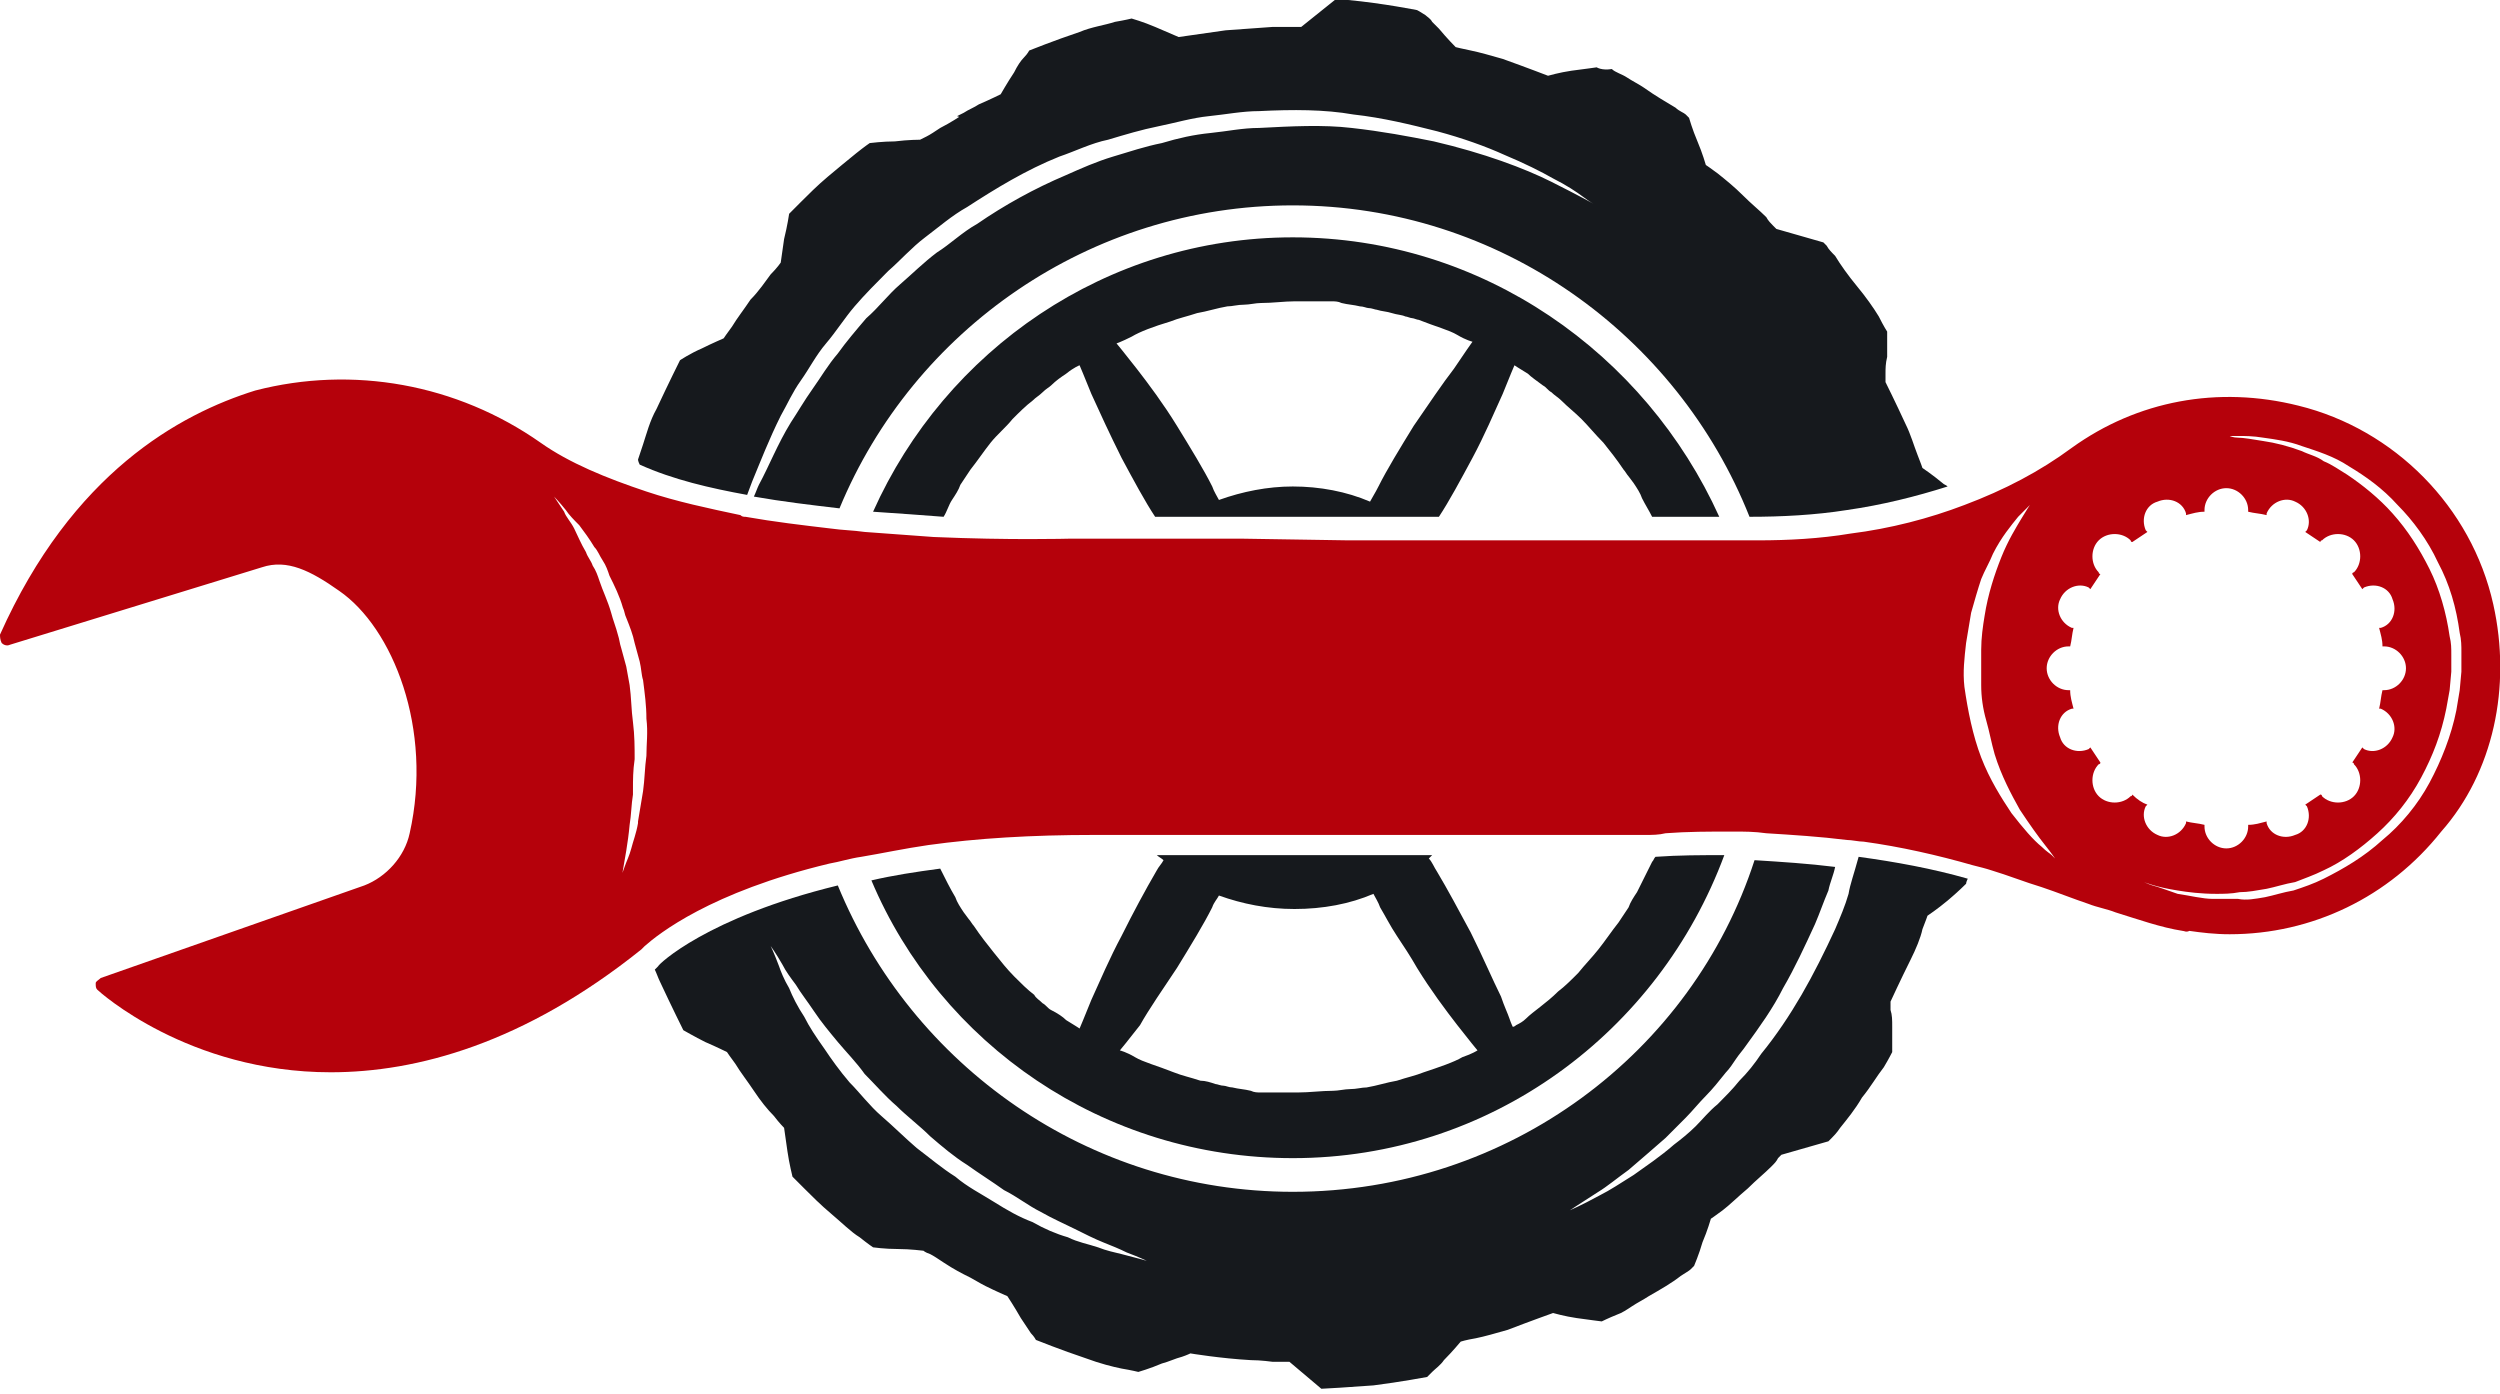 <svg width="113" height="63" viewBox="0 0 113 63" fill="none" xmlns="http://www.w3.org/2000/svg">
<g clip-path="url(#clip0_425_10294)">
<path d="M33.771 22.37C33.847 22.141 33.923 21.989 33.999 21.761C34.378 20.848 34.758 19.859 35.289 18.794C35.593 18.261 35.82 17.728 36.2 17.196C36.579 16.663 36.883 16.054 37.338 15.522C37.793 14.989 38.173 14.38 38.628 13.848C39.084 13.315 39.615 12.783 40.146 12.25C40.677 11.793 41.208 11.185 41.816 10.728C42.423 10.272 43.03 9.739 43.713 9.359C45.003 8.522 46.369 7.685 47.887 7.076C48.57 6.848 49.329 6.467 50.087 6.315C50.846 6.087 51.605 5.859 52.364 5.707C53.123 5.554 53.882 5.326 54.641 5.25C55.4 5.174 56.159 5.022 56.918 5.022C58.435 4.946 59.877 4.946 61.167 5.174C62.533 5.326 63.748 5.63 64.962 5.935C66.1 6.239 67.163 6.62 67.998 7C68.908 7.38 69.667 7.761 70.198 8.065C70.805 8.37 71.261 8.674 71.564 8.902C71.868 9.13 72.02 9.207 72.02 9.207C72.02 9.207 71.337 8.826 70.123 8.217C68.908 7.609 67.087 6.924 64.81 6.391C63.672 6.163 62.458 5.935 61.092 5.783C59.801 5.63 58.359 5.707 56.918 5.783C56.159 5.783 55.476 5.935 54.717 6.011C53.958 6.087 53.275 6.239 52.516 6.467C51.757 6.62 51.074 6.848 50.315 7.076C49.556 7.304 48.873 7.609 48.19 7.913C46.748 8.522 45.382 9.283 44.168 10.12C43.485 10.5 42.954 11.033 42.347 11.413C41.74 11.87 41.208 12.402 40.677 12.859C40.146 13.315 39.691 13.924 39.159 14.38C38.704 14.913 38.249 15.446 37.869 15.978C37.414 16.511 37.11 17.044 36.731 17.576C36.352 18.109 36.048 18.641 35.744 19.098C35.137 20.087 34.758 21.076 34.302 21.913C34.227 22.065 34.151 22.294 34.075 22.446C35.365 22.674 36.655 22.826 37.945 22.978C41.284 14.913 49.253 9.283 58.435 9.283C67.77 9.283 75.814 15.141 79.078 23.359C80.519 23.359 82.037 23.283 83.479 23.054C85.073 22.826 86.591 22.446 88.032 21.989C87.957 21.913 87.881 21.913 87.805 21.837C87.35 21.456 86.894 21.152 86.894 21.152C86.894 21.152 86.818 20.924 86.666 20.544C86.515 20.163 86.363 19.63 86.135 19.174C85.68 18.185 85.225 17.272 85.225 17.272C85.225 17.272 85.225 17.12 85.225 16.891C85.225 16.663 85.225 16.435 85.3 16.13C85.3 15.598 85.3 14.989 85.3 14.989C85.3 14.989 85.149 14.761 84.921 14.304C84.693 13.924 84.314 13.391 83.934 12.935C83.555 12.478 83.175 11.946 82.948 11.565C82.796 11.413 82.644 11.261 82.568 11.109C82.493 11.033 82.417 10.957 82.417 10.957C82.417 10.957 81.885 10.804 81.354 10.652C80.823 10.5 80.292 10.348 80.292 10.348C80.292 10.348 80.216 10.272 80.14 10.196C80.064 10.12 79.912 9.967 79.836 9.815C79.533 9.511 79.153 9.207 78.774 8.826C78.394 8.446 78.015 8.141 77.636 7.837C77.332 7.609 77.104 7.457 77.104 7.457C77.104 7.457 76.953 6.924 76.725 6.391C76.497 5.859 76.345 5.326 76.345 5.326C76.345 5.326 76.269 5.25 76.194 5.174C76.118 5.098 75.89 5.022 75.738 4.87C75.359 4.641 74.828 4.337 74.296 3.957C74.069 3.804 73.765 3.652 73.537 3.5C73.31 3.348 73.006 3.272 72.855 3.12C72.399 3.196 72.171 3.043 72.171 3.043C72.171 3.043 71.64 3.12 71.033 3.196C70.502 3.272 69.971 3.424 69.971 3.424C69.971 3.424 68.984 3.043 67.922 2.663C67.39 2.511 66.859 2.359 66.48 2.283C66.1 2.207 65.797 2.13 65.797 2.13C65.797 2.13 65.417 1.75 65.038 1.293C64.962 1.217 64.81 1.065 64.734 0.989C64.658 0.837 64.507 0.761 64.431 0.685C64.203 0.533 64.051 0.457 64.051 0.457C64.051 0.457 62.533 0.152 60.94 0C60.712 0 60.56 0 60.333 0L58.815 1.217H57.525C57.525 1.217 56.462 1.293 55.4 1.37C54.337 1.522 53.275 1.674 53.275 1.674C53.275 1.674 52.744 1.446 52.212 1.217C51.681 0.989 51.15 0.837 51.15 0.837C51.15 0.837 50.846 0.913 50.391 0.989C49.936 1.141 49.329 1.217 48.797 1.446C47.659 1.826 46.521 2.283 46.521 2.283C46.521 2.283 46.445 2.435 46.293 2.587C46.141 2.739 45.989 2.967 45.838 3.272C45.534 3.728 45.231 4.261 45.231 4.261C45.231 4.261 44.775 4.489 44.244 4.717C44.016 4.87 43.789 4.946 43.561 5.098C43.409 5.174 43.258 5.25 43.258 5.25L43.485 5.326L43.409 5.25C43.409 5.25 42.954 5.554 42.499 5.783C42.271 5.935 42.043 6.087 41.891 6.163C41.74 6.239 41.588 6.315 41.588 6.315C41.588 6.315 41.057 6.315 40.45 6.391C39.918 6.391 39.311 6.467 39.311 6.467C39.311 6.467 39.084 6.62 38.704 6.924C38.325 7.228 37.869 7.609 37.414 7.989C36.959 8.37 36.503 8.826 36.2 9.13C35.896 9.435 35.669 9.663 35.669 9.663C35.669 9.663 35.593 10.196 35.441 10.804C35.365 11.337 35.289 11.87 35.289 11.87C35.289 11.87 35.137 12.098 34.834 12.402C34.606 12.707 34.302 13.163 33.923 13.543C33.619 14 33.316 14.38 33.088 14.761C32.861 15.065 32.709 15.293 32.709 15.293C32.709 15.293 32.178 15.522 31.722 15.75C31.191 15.978 30.736 16.283 30.736 16.283C30.736 16.283 30.204 17.348 29.673 18.489C29.37 19.022 29.218 19.63 29.066 20.087C28.914 20.544 28.838 20.772 28.838 20.772C28.838 20.772 28.838 20.848 28.914 21C30.432 21.685 32.102 22.065 33.771 22.37Z" fill="#16191D"/>
<path d="M58.435 10.728C50.012 10.728 42.726 15.826 39.463 23.13C40.601 23.206 41.664 23.283 42.65 23.359C42.802 23.13 42.878 22.826 43.03 22.598C43.181 22.37 43.333 22.141 43.409 21.913C43.561 21.685 43.713 21.456 43.864 21.228C44.168 20.848 44.472 20.391 44.775 20.011C45.079 19.63 45.458 19.326 45.762 18.946C46.065 18.641 46.369 18.337 46.672 18.109C46.824 17.956 46.976 17.88 47.128 17.728C47.279 17.576 47.431 17.5 47.507 17.424C47.735 17.196 47.963 17.044 48.19 16.891C48.57 16.587 48.797 16.511 48.797 16.511C48.797 16.511 49.025 17.044 49.329 17.804C49.708 18.641 50.163 19.63 50.695 20.696C51.226 21.685 51.757 22.674 52.212 23.359H53.578H55.627H61.699H63.52H65.038C65.493 22.674 66.024 21.685 66.556 20.696C67.087 19.706 67.542 18.641 67.922 17.804C68.225 17.044 68.453 16.511 68.453 16.511C68.453 16.511 68.68 16.663 69.06 16.891C69.212 17.044 69.439 17.196 69.743 17.424C69.895 17.5 69.971 17.652 70.122 17.728C70.274 17.88 70.426 17.956 70.578 18.109C70.881 18.413 71.185 18.641 71.488 18.946C71.792 19.25 72.096 19.63 72.475 20.011C72.778 20.391 73.082 20.772 73.386 21.228C73.462 21.304 73.537 21.456 73.613 21.533L73.841 21.837C73.993 22.065 74.145 22.294 74.22 22.522C74.372 22.826 74.524 23.054 74.676 23.359H77.711C74.372 15.978 67.011 10.728 58.435 10.728ZM65.721 16.663C65.19 17.348 64.582 18.261 63.899 19.25C63.292 20.239 62.685 21.228 62.306 21.989C62.154 22.294 62.002 22.522 61.926 22.674C60.864 22.217 59.65 21.989 58.435 21.989C57.297 21.989 56.159 22.217 55.096 22.598C55.02 22.446 54.868 22.217 54.793 21.989C54.413 21.228 53.806 20.239 53.199 19.25C52.592 18.261 51.909 17.348 51.378 16.663C50.846 15.978 50.467 15.522 50.467 15.522C50.467 15.522 50.695 15.446 51.15 15.217C51.529 14.989 52.136 14.761 52.895 14.533C53.275 14.38 53.654 14.304 54.11 14.152C54.565 14.076 55.02 13.924 55.476 13.848C55.703 13.848 55.931 13.772 56.234 13.772C56.462 13.772 56.766 13.696 56.993 13.696C57.525 13.696 58.056 13.62 58.511 13.62H58.739H58.815H58.967H59.27C59.498 13.62 59.65 13.62 59.877 13.62H60.029H60.105H60.181C60.333 13.62 60.484 13.62 60.636 13.696C60.94 13.772 61.167 13.772 61.471 13.848C61.623 13.848 61.775 13.924 61.85 13.924C62.002 13.924 62.154 14 62.23 14C62.458 14.076 62.685 14.076 62.913 14.152C63.141 14.228 63.368 14.228 63.52 14.304C63.596 14.304 63.748 14.38 63.824 14.38C63.899 14.38 64.051 14.457 64.127 14.457C64.886 14.761 65.493 14.913 65.873 15.141C66.252 15.37 66.556 15.446 66.556 15.446C66.556 15.446 66.176 15.978 65.721 16.663Z" fill="#16191D"/>
<path d="M50.694 42.304C50.163 43.294 49.708 44.359 49.328 45.196C49.025 45.957 48.797 46.489 48.797 46.489C48.797 46.489 48.569 46.337 48.19 46.109C48.038 45.957 47.81 45.804 47.507 45.652C47.355 45.576 47.279 45.424 47.127 45.348C46.976 45.196 46.824 45.12 46.748 44.967C46.444 44.739 46.141 44.435 45.837 44.13C45.534 43.826 45.23 43.446 44.927 43.065C44.623 42.685 44.32 42.304 44.016 41.848C43.94 41.772 43.864 41.62 43.788 41.544L43.561 41.239C43.409 41.011 43.257 40.783 43.181 40.554C42.953 40.174 42.726 39.717 42.498 39.261C41.36 39.413 40.373 39.565 39.387 39.794C42.498 47.174 49.859 52.348 58.435 52.348C67.39 52.348 74.979 46.641 77.939 38.652C76.876 38.652 75.89 38.652 74.827 38.728C74.751 38.804 74.751 38.88 74.675 38.957C74.448 39.413 74.22 39.87 73.993 40.326C73.841 40.554 73.689 40.783 73.613 41.011C73.461 41.239 73.309 41.467 73.158 41.696C72.854 42.076 72.551 42.533 72.247 42.913C71.944 43.294 71.64 43.598 71.336 43.978C71.033 44.283 70.729 44.587 70.426 44.815C69.894 45.348 69.287 45.728 68.984 46.033C68.832 46.185 68.68 46.261 68.528 46.337C68.453 46.413 68.377 46.413 68.377 46.413C68.377 46.413 68.301 46.261 68.225 46.033C68.149 45.804 67.997 45.5 67.845 45.044C67.466 44.283 67.011 43.217 66.479 42.152C65.948 41.163 65.417 40.174 64.962 39.413C64.81 39.185 64.734 38.957 64.582 38.804C64.658 38.728 64.658 38.728 64.734 38.652H64.506H61.167H56.083H52.743H52.288C52.364 38.728 52.516 38.804 52.592 38.88C52.516 39.033 52.364 39.185 52.288 39.337C51.757 40.25 51.225 41.239 50.694 42.304ZM53.199 43.75C53.806 42.761 54.413 41.772 54.792 41.011C54.868 40.783 55.02 40.63 55.096 40.478C56.158 40.859 57.297 41.087 58.511 41.087C59.801 41.087 61.015 40.859 62.078 40.402C62.154 40.554 62.305 40.783 62.381 41.011C62.609 41.391 62.837 41.848 63.14 42.304C63.444 42.761 63.747 43.217 64.051 43.75C64.658 44.739 65.341 45.652 65.872 46.337C66.403 47.022 66.783 47.478 66.783 47.478C66.783 47.478 66.555 47.63 66.1 47.783C65.721 48.011 65.037 48.239 64.355 48.467C63.975 48.62 63.596 48.696 63.14 48.848C62.685 48.924 62.23 49.076 61.774 49.152C61.547 49.152 61.319 49.228 61.015 49.228C60.788 49.228 60.484 49.304 60.256 49.304C59.725 49.304 59.194 49.38 58.663 49.38H58.435H58.207H57.904C57.676 49.38 57.524 49.38 57.297 49.38H57.145H57.069H56.993C56.841 49.38 56.69 49.38 56.538 49.304C56.234 49.228 56.007 49.228 55.703 49.152C55.551 49.152 55.4 49.076 55.324 49.076C55.172 49.076 55.02 49 54.944 49C54.717 48.924 54.489 48.848 54.261 48.848C53.806 48.696 53.426 48.62 53.047 48.467C52.288 48.163 51.681 48.011 51.301 47.783C50.922 47.554 50.618 47.478 50.618 47.478C50.618 47.478 50.998 47.022 51.529 46.337C51.908 45.652 52.592 44.663 53.199 43.75Z" fill="#16191D"/>
<path d="M83.555 40.402C83.403 40.935 83.175 41.467 82.948 42C82.492 42.989 81.961 44.054 81.43 44.967C80.899 45.88 80.292 46.794 79.609 47.63C79.305 48.087 79.001 48.467 78.622 48.848C78.319 49.228 77.939 49.609 77.635 49.913C77.256 50.217 76.952 50.598 76.649 50.902C76.345 51.206 75.966 51.511 75.662 51.739C75.055 52.272 74.372 52.728 73.841 53.109C73.234 53.489 72.778 53.794 72.323 54.022C71.488 54.478 70.957 54.706 70.957 54.706C70.957 54.706 71.412 54.402 72.247 53.87C72.627 53.641 73.082 53.261 73.613 52.88C74.144 52.424 74.676 51.967 75.283 51.435C75.586 51.13 75.89 50.826 76.194 50.522C76.497 50.217 76.801 49.837 77.104 49.533C77.408 49.228 77.711 48.848 78.015 48.467C78.167 48.315 78.319 48.087 78.47 47.859C78.622 47.63 78.774 47.478 78.926 47.25C79.533 46.413 80.14 45.576 80.595 44.663C81.126 43.75 81.582 42.761 82.037 41.772C82.265 41.239 82.416 40.783 82.644 40.25C82.72 39.87 82.872 39.565 82.948 39.185C81.734 39.033 80.519 38.956 79.305 38.88C76.497 47.554 68.225 53.87 58.435 53.87C49.177 53.87 41.208 48.163 37.869 40.022C31.95 41.467 29.749 43.598 29.749 43.674L29.673 43.75L29.597 43.826C29.673 43.978 29.749 44.206 29.825 44.359C30.356 45.5 30.887 46.565 30.887 46.565C30.887 46.565 31.419 46.87 31.874 47.098C32.405 47.326 32.86 47.554 32.86 47.554C32.86 47.554 33.012 47.783 33.24 48.087C33.468 48.467 33.771 48.848 34.075 49.304C34.378 49.761 34.682 50.141 34.985 50.446C35.213 50.75 35.441 50.978 35.441 50.978C35.441 50.978 35.517 51.511 35.593 52.044C35.668 52.576 35.82 53.185 35.82 53.185C35.82 53.185 36.048 53.413 36.351 53.717C36.655 54.022 37.11 54.478 37.566 54.859C38.021 55.239 38.476 55.696 38.856 55.924C39.235 56.228 39.463 56.38 39.463 56.38C39.463 56.38 39.994 56.456 40.601 56.456C41.132 56.456 41.739 56.533 41.739 56.533C41.739 56.533 41.815 56.609 42.043 56.685C42.195 56.761 42.423 56.913 42.65 57.065C43.106 57.37 43.561 57.598 43.561 57.598L43.864 57.141L43.561 57.598C43.561 57.598 43.713 57.674 43.864 57.75C44.016 57.826 44.244 57.978 44.547 58.13C45.003 58.359 45.534 58.587 45.534 58.587C45.534 58.587 45.838 59.044 46.141 59.576C46.293 59.804 46.445 60.033 46.596 60.261C46.748 60.413 46.824 60.565 46.824 60.565C46.824 60.565 47.962 61.022 49.101 61.402C49.708 61.63 50.315 61.783 50.695 61.859C51.15 61.935 51.453 62.011 51.453 62.011C51.453 62.011 51.985 61.859 52.516 61.63C52.819 61.554 53.123 61.402 53.427 61.326C53.654 61.25 53.806 61.174 53.806 61.174C53.806 61.174 55.172 61.402 56.538 61.478C56.993 61.478 57.525 61.554 57.525 61.554H58.283L59.725 62.772C59.877 62.772 61.016 62.696 62.078 62.62C63.292 62.467 64.507 62.239 64.507 62.239C64.507 62.239 64.582 62.163 64.734 62.011C64.886 61.859 65.114 61.706 65.265 61.478C65.645 61.098 66.024 60.641 66.024 60.641C66.024 60.641 66.252 60.565 66.707 60.489C67.087 60.413 67.618 60.261 68.149 60.109C69.136 59.728 70.198 59.348 70.198 59.348C70.198 59.348 70.73 59.5 71.261 59.576C71.792 59.652 72.399 59.728 72.399 59.728C72.399 59.728 72.703 59.576 73.082 59.424C73.31 59.348 73.537 59.196 73.765 59.044C73.993 58.891 74.296 58.739 74.524 58.587C75.055 58.283 75.586 57.978 75.966 57.674C76.194 57.522 76.345 57.446 76.421 57.37C76.497 57.294 76.573 57.217 76.573 57.217C76.573 57.217 76.801 56.685 76.952 56.152C77.18 55.62 77.332 55.087 77.332 55.087C77.332 55.087 77.56 54.935 77.863 54.706C78.167 54.478 78.546 54.098 79.001 53.717C79.381 53.337 79.76 53.033 80.064 52.728C80.216 52.576 80.292 52.5 80.368 52.348C80.443 52.272 80.519 52.196 80.519 52.196C80.519 52.196 81.05 52.044 81.582 51.891C82.113 51.739 82.644 51.587 82.644 51.587C82.644 51.587 82.72 51.511 82.796 51.435C82.872 51.359 83.024 51.206 83.175 50.978C83.479 50.598 83.858 50.141 84.162 49.609C84.541 49.152 84.845 48.62 85.148 48.239C85.376 47.859 85.528 47.554 85.528 47.554C85.528 47.554 85.528 46.946 85.528 46.413C85.528 46.109 85.528 45.88 85.452 45.652C85.452 45.424 85.452 45.272 85.452 45.272C85.452 45.272 85.907 44.283 86.363 43.37C86.591 42.913 86.818 42.38 86.894 42C87.046 41.62 87.122 41.391 87.122 41.391C87.122 41.391 87.577 41.087 88.032 40.706C88.488 40.326 88.867 39.946 88.867 39.946C88.867 39.946 88.867 39.87 88.943 39.717C87.349 39.261 85.68 38.956 84.01 38.728C83.782 39.565 83.631 39.946 83.555 40.402ZM50.695 56.685C50.391 56.609 50.011 56.533 49.632 56.38C49.177 56.228 48.721 56.152 48.266 55.924C47.735 55.772 47.204 55.544 46.672 55.239C46.065 55.011 45.534 54.706 44.927 54.326C44.32 53.946 43.713 53.641 43.181 53.185C42.574 52.804 42.043 52.348 41.436 51.891C40.905 51.435 40.373 50.902 39.842 50.446C39.311 49.989 38.856 49.38 38.4 48.924C37.945 48.391 37.566 47.859 37.262 47.402C36.883 46.87 36.579 46.413 36.351 45.956C36.048 45.5 35.82 45.044 35.668 44.663C35.441 44.283 35.289 43.902 35.213 43.674C34.985 43.065 34.834 42.761 34.834 42.761C34.834 42.761 35.061 43.065 35.365 43.598C35.517 43.902 35.744 44.206 35.972 44.511C36.2 44.891 36.503 45.272 36.807 45.728C37.11 46.185 37.49 46.641 37.869 47.098C38.249 47.554 38.704 48.011 39.083 48.544C39.539 49 39.994 49.533 40.525 49.989C40.981 50.446 41.588 50.902 42.043 51.359C42.574 51.815 43.106 52.272 43.713 52.652C44.244 53.033 44.851 53.413 45.382 53.794C45.989 54.098 46.445 54.478 47.052 54.783C47.583 55.087 48.114 55.315 48.57 55.544C49.025 55.772 49.48 56 49.86 56.152C50.239 56.304 50.619 56.456 50.922 56.609C51.529 56.837 51.833 56.989 51.833 56.989C51.833 56.989 51.302 56.837 50.695 56.685Z" fill="#16191D"/>
<path d="M112.696 27.315C111.71 22.902 108.219 19.402 103.893 18.337C100.251 17.424 96.608 18.109 93.648 20.239C92.206 21.304 90.612 22.141 88.791 22.826C87.198 23.435 85.452 23.891 83.631 24.119C82.265 24.348 80.823 24.424 79.457 24.424C79.305 24.424 79.229 24.424 79.077 24.424H77.863H74.903H71.033H64.734H64.279H64.203H60.94L56.158 24.348H52.743H52.136H48.342C48.266 24.348 45.686 24.424 42.195 24.272C41.208 24.196 40.146 24.119 39.083 24.044C38.552 23.967 38.097 23.967 37.566 23.891C36.275 23.739 34.985 23.587 33.695 23.359C33.619 23.359 33.543 23.359 33.467 23.283C32.026 22.978 30.584 22.674 29.218 22.217C27.396 21.609 25.727 20.924 24.436 20.011C20.642 17.348 15.937 16.511 11.535 17.652C8.12 18.717 3.263 21.38 0 28.685C0 28.761 0 28.913 0.076 29.065C0.152 29.141 0.304 29.217 0.455 29.141L11.839 25.641C12.977 25.261 14.04 25.794 15.33 26.706C17.758 28.38 19.58 32.946 18.517 37.663C18.29 38.728 17.455 39.641 16.468 40.022L4.553 44.206C4.478 44.283 4.326 44.359 4.326 44.435C4.326 44.587 4.326 44.663 4.402 44.739C4.478 44.815 8.5 48.467 14.95 48.467C18.821 48.467 23.678 47.174 28.99 42.913C28.99 42.913 29.066 42.837 29.142 42.761C29.749 42.228 32.101 40.326 37.49 39.033C37.945 38.956 38.4 38.804 38.931 38.728C39.842 38.576 40.905 38.348 41.967 38.196C44.168 37.891 46.596 37.739 49.48 37.739H51.226H53.275H55.172H56.993H60.181H61.774H63.899H64.203H65.645H71.033H74.372C74.676 37.739 74.979 37.739 75.283 37.663C76.269 37.587 77.256 37.587 78.318 37.587C78.85 37.587 79.305 37.587 79.836 37.663C81.05 37.739 82.265 37.815 83.479 37.967C83.707 37.967 84.01 38.043 84.238 38.043C85.907 38.272 87.577 38.652 89.171 39.109C89.474 39.185 89.778 39.261 90.005 39.337C90.764 39.565 91.523 39.87 92.282 40.098C92.965 40.326 93.724 40.63 94.407 40.859C94.786 41.011 95.242 41.087 95.621 41.239C96.608 41.543 97.67 41.924 98.657 42.076C98.733 42.076 98.809 42.152 98.96 42.076C99.492 42.152 100.099 42.228 100.782 42.228C104.5 42.228 107.991 40.554 110.344 37.587C112.696 34.924 113.531 31.044 112.696 27.315ZM98.429 40.402C97.974 40.25 97.594 40.098 97.291 40.022C97.063 39.946 96.911 39.87 96.911 39.87C96.911 39.87 97.443 40.098 98.429 40.25C98.885 40.326 99.492 40.402 100.175 40.402C100.478 40.402 100.858 40.402 101.237 40.326C101.617 40.326 101.996 40.25 102.451 40.174C102.831 40.098 103.286 39.946 103.741 39.87C104.121 39.717 104.576 39.565 105.032 39.337C105.866 38.956 106.701 38.348 107.46 37.663C108.219 36.978 108.902 36.141 109.433 35.152C109.964 34.163 110.344 33.174 110.572 32.033L110.723 31.196L110.799 30.359V30.13V29.978V29.598C110.799 29.294 110.799 29.065 110.723 28.761C110.572 27.696 110.268 26.63 109.813 25.717C109.357 24.804 108.826 23.967 108.143 23.206C107.536 22.522 106.777 21.913 106.094 21.456C105.715 21.228 105.411 21 105.032 20.848C104.728 20.619 104.349 20.544 104.045 20.391C103.438 20.163 102.831 20.011 102.3 19.935C101.844 19.859 101.389 19.783 101.161 19.783C100.934 19.783 100.782 19.706 100.782 19.706C100.782 19.706 100.934 19.706 101.161 19.706C101.465 19.706 101.844 19.706 102.3 19.783C102.831 19.859 103.438 19.935 104.045 20.163C104.728 20.391 105.487 20.619 106.17 21.076C106.929 21.533 107.688 22.065 108.371 22.826C109.054 23.511 109.737 24.424 110.192 25.413C110.723 26.402 111.027 27.467 111.179 28.609C111.255 28.913 111.255 29.217 111.255 29.446V29.902C111.255 29.978 111.255 30.054 111.255 30.13V30.359L111.179 31.196L111.027 32.109C110.799 33.25 110.344 34.391 109.813 35.38C109.281 36.37 108.523 37.283 107.688 37.967C106.853 38.728 105.942 39.261 105.032 39.717C104.576 39.946 104.121 40.098 103.666 40.25C103.21 40.326 102.755 40.478 102.375 40.554C101.92 40.63 101.541 40.706 101.161 40.63C100.782 40.63 100.402 40.63 100.023 40.63C99.567 40.63 98.96 40.478 98.429 40.402ZM96.38 35.913C96.38 35.913 96.38 35.989 96.304 35.989C95.925 36.37 95.242 36.37 94.862 35.989C94.483 35.609 94.483 34.924 94.862 34.543C94.862 34.543 94.938 34.543 94.938 34.467C94.786 34.239 94.635 34.011 94.483 33.783L94.407 33.859C93.876 34.087 93.269 33.859 93.117 33.326C92.889 32.793 93.117 32.185 93.648 32.033H93.724C93.648 31.728 93.572 31.5 93.572 31.196H93.496C92.965 31.196 92.51 30.739 92.51 30.206C92.51 29.674 92.965 29.217 93.496 29.217H93.572C93.648 28.913 93.648 28.685 93.724 28.38H93.648C93.117 28.152 92.889 27.544 93.117 27.087C93.344 26.554 93.952 26.326 94.407 26.554L94.483 26.63C94.635 26.402 94.786 26.174 94.938 25.946C94.938 25.946 94.862 25.946 94.862 25.869C94.483 25.489 94.483 24.804 94.862 24.424C95.242 24.044 95.925 24.044 96.304 24.424C96.304 24.424 96.304 24.5 96.38 24.5C96.608 24.348 96.835 24.196 97.063 24.044L96.987 23.967C96.76 23.435 96.987 22.826 97.519 22.674C98.05 22.446 98.657 22.674 98.809 23.206V23.283C99.112 23.206 99.34 23.13 99.643 23.13V23.054C99.643 22.522 100.099 22.065 100.63 22.065C101.161 22.065 101.617 22.522 101.617 23.054V23.13C101.92 23.206 102.148 23.206 102.451 23.283V23.206C102.679 22.674 103.286 22.446 103.741 22.674C104.273 22.902 104.5 23.511 104.273 23.967L104.197 24.044C104.424 24.196 104.652 24.348 104.88 24.5C104.88 24.5 104.88 24.424 104.956 24.424C105.335 24.044 106.018 24.044 106.398 24.424C106.777 24.804 106.777 25.489 106.398 25.869C106.398 25.869 106.322 25.869 106.322 25.946C106.473 26.174 106.625 26.402 106.777 26.63L106.853 26.554C107.384 26.326 107.991 26.554 108.143 27.087C108.371 27.619 108.143 28.228 107.612 28.38H107.536C107.612 28.685 107.688 28.913 107.688 29.217H107.764C108.295 29.217 108.75 29.674 108.75 30.206C108.75 30.739 108.295 31.196 107.764 31.196H107.688C107.612 31.5 107.612 31.728 107.536 32.033H107.612C108.143 32.261 108.371 32.87 108.143 33.326C107.915 33.859 107.308 34.087 106.853 33.859L106.777 33.783C106.625 34.011 106.473 34.239 106.322 34.467C106.322 34.467 106.398 34.467 106.398 34.543C106.777 34.924 106.777 35.609 106.398 35.989C106.018 36.37 105.335 36.37 104.956 35.989C104.956 35.989 104.956 35.913 104.88 35.913C104.652 36.065 104.424 36.217 104.197 36.37L104.273 36.446C104.5 36.978 104.273 37.587 103.741 37.739C103.21 37.967 102.603 37.739 102.451 37.206V37.13C102.148 37.206 101.92 37.283 101.617 37.283V37.359C101.617 37.891 101.161 38.348 100.63 38.348C100.099 38.348 99.643 37.891 99.643 37.359V37.283C99.34 37.206 99.112 37.206 98.809 37.13V37.206C98.581 37.739 97.974 37.967 97.519 37.739C96.987 37.511 96.76 36.902 96.987 36.446L97.063 36.37C96.835 36.293 96.608 36.141 96.38 35.913ZM89.55 34.239C89.171 33.25 88.943 32.109 88.791 31.043C88.715 30.359 88.791 29.75 88.867 29.065C88.943 28.609 89.019 28.152 89.095 27.696C89.246 27.163 89.398 26.63 89.55 26.174C89.702 25.794 89.93 25.413 90.081 25.033C90.461 24.272 90.916 23.739 91.22 23.359C91.371 23.206 91.523 23.054 91.599 22.978C91.675 22.902 91.751 22.826 91.751 22.826C91.751 22.826 91.599 23.054 91.371 23.435C91.144 23.815 90.764 24.424 90.461 25.185C90.157 25.946 89.854 26.859 89.702 27.848C89.626 28.304 89.55 28.837 89.55 29.369C89.55 29.902 89.55 30.435 89.55 30.967C89.55 31.5 89.626 32.033 89.778 32.565C89.93 33.098 90.005 33.554 90.157 34.087C90.461 35.076 90.916 35.913 91.296 36.598C91.751 37.283 92.13 37.815 92.434 38.196C92.737 38.576 92.889 38.804 92.889 38.804C92.889 38.804 92.813 38.728 92.737 38.652C92.662 38.576 92.51 38.5 92.282 38.272C91.903 37.967 91.447 37.435 90.916 36.75C90.461 36.065 89.93 35.228 89.55 34.239ZM28.155 39.337C28.231 38.88 28.383 38.12 28.459 37.283C28.535 36.826 28.535 36.37 28.61 35.913C28.61 35.837 28.61 35.761 28.61 35.685C28.61 35.228 28.61 34.848 28.686 34.315C28.686 33.783 28.686 33.25 28.61 32.641C28.535 32.109 28.535 31.5 28.459 30.967L28.307 30.13C28.231 29.826 28.155 29.598 28.079 29.294C28.003 29.065 28.003 28.913 27.927 28.685C27.852 28.38 27.7 28 27.624 27.696C27.472 27.163 27.244 26.706 27.093 26.25C27.017 26.022 26.941 25.794 26.789 25.565C26.713 25.337 26.561 25.185 26.486 24.956C26.258 24.576 26.106 24.196 25.954 23.891C25.803 23.587 25.575 23.359 25.499 23.13C25.195 22.674 25.044 22.446 25.044 22.446C25.044 22.446 25.271 22.674 25.575 23.054C25.727 23.283 25.954 23.511 26.182 23.739C26.41 24.044 26.637 24.348 26.865 24.728C27.017 24.88 27.093 25.109 27.244 25.337C27.396 25.565 27.472 25.794 27.548 26.022C27.776 26.478 28.003 26.935 28.155 27.467C28.231 27.619 28.231 27.772 28.307 27.924C28.459 28.304 28.61 28.685 28.686 29.065C28.762 29.369 28.838 29.598 28.914 29.902C28.99 30.206 28.99 30.511 29.066 30.739C29.142 31.348 29.218 31.88 29.218 32.489C29.294 33.098 29.218 33.63 29.218 34.163C29.142 34.696 29.142 35.228 29.066 35.761C28.99 36.217 28.914 36.674 28.838 37.13C28.838 37.13 28.838 37.13 28.838 37.206C28.762 37.663 28.61 38.043 28.535 38.348C28.459 38.652 28.307 38.956 28.231 39.185C28.079 39.641 27.927 39.946 27.927 39.946C27.927 39.946 28.079 39.87 28.155 39.337Z" fill="#B5010B"/>
</g>
<defs>
<clipPath id="clip0_425_10294">
<rect width="113" height="63" fill="white"/>
</clipPath>
</defs>
</svg>
